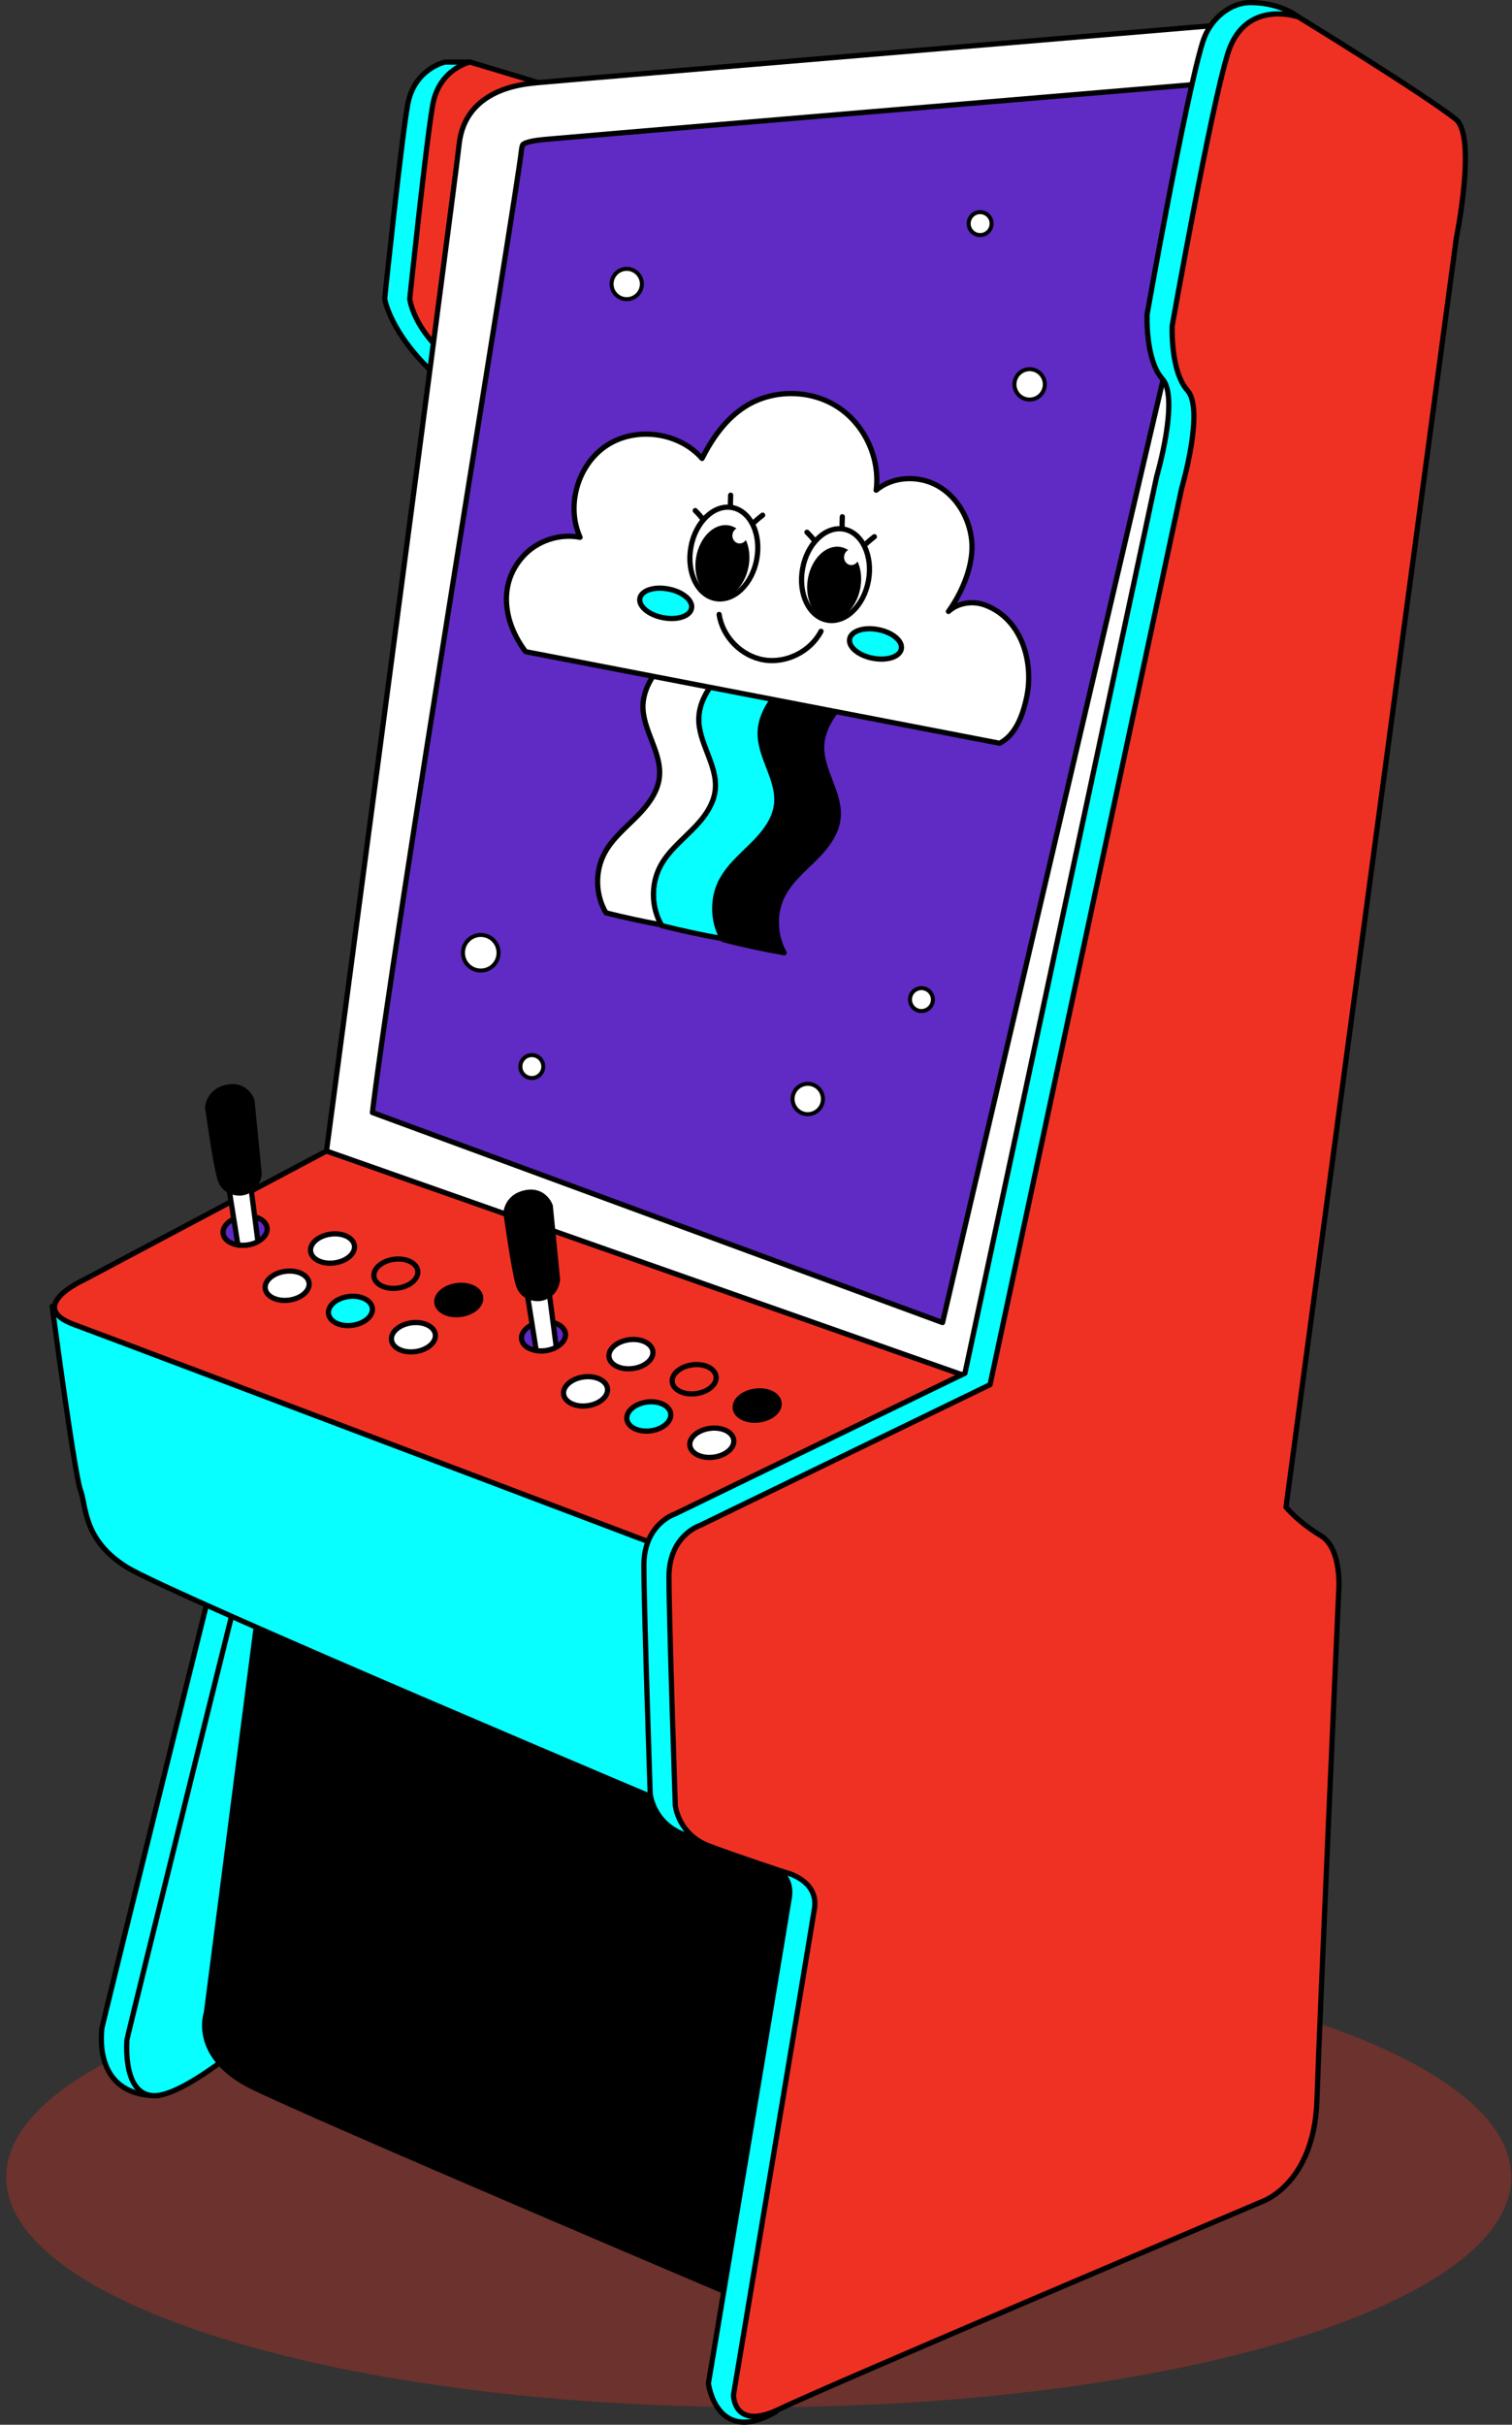 <?xml version="1.0" encoding="UTF-8"?> <svg xmlns="http://www.w3.org/2000/svg" width="151" height="242" viewBox="0 0 151 242" fill="none"><rect x="0" y="0" width="151" height="242" fill="#333333" stroke="none"/> <g clip-path="url(#clip0_167_325676)"> <path opacity="0.3" d="M75.772 240.247C34.264 240.247 0.615 229.965 0.615 217.281C0.615 204.598 34.264 194.315 75.772 194.315C117.28 194.315 150.929 204.598 150.929 217.281C150.929 229.965 117.28 240.247 75.772 240.247Z" fill="#EF3124"></path> <path d="M51.847 8.421L46.932 6.195H44.426C44.426 6.195 41.368 6.868 40.72 10.414C40.072 13.96 38.415 29.817 38.415 29.817C38.415 29.817 38.951 33.299 43.538 37.47C46.596 40.256 51.847 8.421 51.847 8.421Z" fill="#07FFFF" stroke="black" stroke-width="0.52" stroke-linecap="round" stroke-linejoin="round"></path> <path d="M54.352 8.421L46.932 6.195C46.932 6.195 43.874 6.868 43.226 10.414C42.577 13.96 40.92 29.817 40.92 29.817C40.92 29.817 41.184 32.435 44.25 35.221C47.308 38.006 54.36 8.429 54.36 8.429L54.352 8.421Z" fill="#EF3124" stroke="black" stroke-width="0.52" stroke-linecap="round" stroke-linejoin="round"></path> <path d="M23.366 149.097C23.366 149.097 10.167 202.16 10.167 202.48C10.167 202.801 9.254 208.972 15.434 209.156C18.62 209.252 23.439 201.544 23.439 201.544L28.033 149.097H23.358H23.366Z" fill="#07FFFF" stroke="black" stroke-width="0.52" stroke-linecap="round" stroke-linejoin="round"></path> <path d="M25.871 150.233C25.871 150.233 12.671 203.297 12.671 203.617C12.671 203.937 12.247 209.156 15.433 209.156C18.619 209.156 25.943 202.689 25.943 202.689L30.538 150.241H25.863L25.871 150.233Z" fill="#07FFFF" stroke="black" stroke-width="0.52" stroke-linecap="round" stroke-linejoin="round"></path> <path d="M27.016 151.313L20.613 200.879C20.613 200.879 19.084 205.178 25.039 208.187C30.683 211.037 75.493 230.024 75.493 230.024L84.274 180.635L27.016 151.313Z" fill="black" stroke="black" stroke-width="0.52" stroke-linecap="round" stroke-linejoin="round"></path> <path d="M5.21 130.381C5.21 130.381 7.46 147.279 8.044 148.76C8.628 150.241 8.236 153.723 12.759 156.468C17.29 159.214 68.136 180.635 68.136 180.635L71.346 146.871L5.202 130.381H5.21Z" fill="#07FFFF" stroke="black" stroke-width="0.52" stroke-linecap="round" stroke-linejoin="round"></path> <path d="M32.603 114.876L8.365 127.74C8.365 127.74 2.498 130.389 7.388 132.19C13.24 134.352 69.69 155.732 69.69 155.732L102.821 135.816L32.596 114.876H32.603Z" fill="#EF3124" stroke="black" stroke-width="0.52" stroke-linecap="round" stroke-linejoin="round"></path> <path d="M124.682 2.257C124.682 2.257 55.049 8.108 53.672 8.252C52.295 8.388 46.468 8.813 45.852 14.392C45.235 19.971 32.604 114.876 32.604 114.876L98.875 138.186L128.637 25.543L124.682 2.257Z" fill="white" stroke="black" stroke-width="0.52" stroke-linecap="round" stroke-linejoin="round"></path> <path d="M37.191 111.034C39.368 93.039 51.535 19.892 52.08 14.961C52.12 14.568 52.216 14.432 52.216 14.432C52.264 14.376 52.608 14.088 54.217 13.936L54.353 13.92C55.738 13.784 94.641 10.51 119.392 8.429L119.344 24.254L94.129 131.998L37.191 111.034Z" fill="#5F2BC4" stroke="black" stroke-width="0.52" stroke-linecap="round" stroke-linejoin="round"></path> <path d="M129.693 1.705C129.693 1.705 127.932 0.248 124.858 0.256C122.961 0.256 120.864 1.769 120.103 4.218C118.382 9.79 114.556 31.378 114.556 31.378C114.556 31.378 114.364 35.901 116.085 37.822C117.806 39.735 115.509 47.572 115.509 47.572L96.369 137.049L67.392 151.106C67.392 151.106 64.302 152.098 64.302 156.229C64.302 160.359 64.934 179.034 64.934 179.034C64.934 179.034 65.207 181.924 68.296 183.085C71.386 184.245 75.925 185.726 75.925 185.726C75.925 185.726 79.287 186.471 78.831 189.36C78.374 192.25 70.746 237.869 70.746 237.869C70.746 237.869 71.522 244.073 77.374 240.767C79.727 239.438 80.656 224.565 90.206 214.447C98.883 205.266 144.198 13.047 141.204 10.326C138.218 7.604 129.693 1.705 129.693 1.705Z" fill="#07FFFF" stroke="black" stroke-width="0.52" stroke-linecap="round" stroke-linejoin="round"></path> <path d="M129.693 1.705C129.693 1.705 124.338 -0.208 122.609 5.363C120.888 10.934 117.062 32.523 117.062 32.523C117.062 32.523 116.869 37.046 118.59 38.967C120.311 40.88 118.014 48.717 118.014 48.717L98.875 138.194L69.897 152.25C69.897 152.25 66.808 153.243 66.808 157.373C66.808 161.504 67.44 180.179 67.44 180.179C67.44 180.179 67.712 183.069 70.802 184.229C73.892 185.39 78.43 186.871 78.43 186.871C78.43 186.871 81.793 187.615 81.336 190.505C80.88 193.395 73.251 239.014 73.251 239.014C73.251 239.014 73.228 242.688 77.886 240.415C82.473 238.182 126.051 219.723 126.051 219.723C126.051 219.723 131.246 217.97 131.518 209.621C131.79 201.272 133.687 158.966 133.687 158.966C133.687 158.966 134.12 154.572 131.878 153.243C129.637 151.906 128.428 150.417 128.428 150.417L145.438 23.774C145.438 23.774 147.52 13.576 145.374 11.887C142.076 9.293 129.693 1.705 129.693 1.705Z" fill="#EF3124" stroke="black" stroke-width="0.52" stroke-linecap="round" stroke-linejoin="round"></path> <path d="M26.672 122.537C26.744 123.057 26.368 123.578 25.759 123.906C25.455 124.082 25.079 124.202 24.663 124.258C24.343 124.298 24.038 124.29 23.758 124.25C22.958 124.13 22.365 123.698 22.285 123.105C22.213 122.545 22.645 121.985 23.35 121.656C23.63 121.52 23.95 121.424 24.294 121.384C24.711 121.328 25.095 121.352 25.439 121.448C26.111 121.608 26.6 122.017 26.672 122.537Z" fill="#5F2BC4" stroke="black" stroke-width="0.52" stroke-linecap="round" stroke-linejoin="round"></path> <path d="M30.867 128.036C30.971 128.829 30.074 129.597 28.866 129.757C27.657 129.917 26.592 129.397 26.488 128.604C26.384 127.812 27.281 127.044 28.489 126.883C29.698 126.723 30.763 127.244 30.867 128.036Z" fill="white" stroke="black" stroke-width="0.52" stroke-linecap="round" stroke-linejoin="round"></path> <path d="M37.183 130.55C37.287 131.342 36.391 132.111 35.182 132.271C33.973 132.431 32.909 131.911 32.805 131.118C32.7 130.326 33.597 129.557 34.806 129.397C36.014 129.237 37.079 129.757 37.183 130.55Z" fill="#07FFFF" stroke="black" stroke-width="0.52" stroke-linecap="round" stroke-linejoin="round"></path> <path d="M43.474 133.175C43.578 133.967 42.682 134.736 41.473 134.896C40.264 135.056 39.2 134.536 39.096 133.743C38.992 132.951 39.888 132.182 41.097 132.022C42.306 131.862 43.37 132.382 43.474 133.175Z" fill="white" stroke="black" stroke-width="0.52" stroke-linecap="round" stroke-linejoin="round"></path> <path d="M35.398 124.322C35.502 125.115 34.606 125.883 33.397 126.043C32.188 126.203 31.123 125.683 31.019 124.891C30.915 124.098 31.812 123.33 33.021 123.17C34.229 123.009 35.294 123.53 35.398 124.322Z" fill="white" stroke="black" stroke-width="0.52" stroke-linecap="round" stroke-linejoin="round"></path> <path d="M41.722 126.836C41.826 127.628 40.93 128.397 39.721 128.557C38.512 128.717 37.448 128.197 37.344 127.404C37.24 126.612 38.136 125.843 39.345 125.683C40.554 125.523 41.618 126.043 41.722 126.836Z" fill="#EF3124" stroke="black" stroke-width="0.52" stroke-linecap="round" stroke-linejoin="round"></path> <path d="M48.005 129.461C48.109 130.253 47.213 131.022 46.004 131.182C44.795 131.342 43.731 130.822 43.627 130.029C43.523 129.237 44.419 128.468 45.628 128.308C46.837 128.148 47.901 128.668 48.005 129.461Z" fill="black" stroke="black" stroke-width="0.52" stroke-linecap="round" stroke-linejoin="round"></path> <path d="M24.751 116.149L25.76 123.906C25.456 124.082 25.079 124.202 24.663 124.258C24.343 124.298 24.039 124.29 23.759 124.25L23.35 121.665L22.518 116.446L24.751 116.157V116.149Z" fill="white" stroke="black" stroke-width="0.52" stroke-linecap="round" stroke-linejoin="round"></path> <path d="M24.087 119.063C24.087 119.063 22.43 119.247 21.958 117.63C21.485 116.005 20.741 110.506 20.741 110.506C20.741 110.506 20.821 108.881 22.702 108.505C24.583 108.129 25.16 109.818 25.16 109.818L25.88 117.126C25.88 117.126 25.832 118.823 24.087 119.063Z" fill="black" stroke="black" stroke-width="0.52" stroke-linecap="round" stroke-linejoin="round"></path> <path d="M56.474 133.078C56.546 133.598 56.169 134.118 55.561 134.447C55.257 134.623 54.881 134.743 54.464 134.799C54.144 134.839 53.84 134.831 53.56 134.791C52.759 134.671 52.167 134.238 52.087 133.654C52.015 133.094 52.447 132.533 53.152 132.205C53.432 132.069 53.752 131.973 54.096 131.933C54.513 131.877 54.897 131.901 55.241 131.997C55.913 132.157 56.402 132.565 56.474 133.086V133.078Z" fill="#5F2BC4" stroke="black" stroke-width="0.52" stroke-linecap="round" stroke-linejoin="round"></path> <path d="M60.668 138.577C60.772 139.37 59.875 140.138 58.666 140.298C57.458 140.458 56.393 139.938 56.289 139.145C56.185 138.353 57.081 137.585 58.29 137.424C59.499 137.264 60.563 137.785 60.668 138.577Z" fill="white" stroke="black" stroke-width="0.52" stroke-linecap="round" stroke-linejoin="round"></path> <path d="M66.984 141.083C67.088 141.875 66.192 142.644 64.983 142.804C63.774 142.964 62.709 142.444 62.605 141.651C62.501 140.859 63.398 140.09 64.607 139.93C65.815 139.77 66.88 140.291 66.984 141.083Z" fill="#07FFFF" stroke="black" stroke-width="0.52" stroke-linecap="round" stroke-linejoin="round"></path> <path d="M73.275 143.708C73.379 144.5 72.483 145.269 71.274 145.429C70.065 145.589 69 145.069 68.896 144.276C68.792 143.484 69.689 142.715 70.898 142.555C72.106 142.395 73.171 142.916 73.275 143.708Z" fill="white" stroke="black" stroke-width="0.52" stroke-linecap="round" stroke-linejoin="round"></path> <path d="M65.199 134.863C65.303 135.656 64.406 136.424 63.198 136.584C61.989 136.744 60.924 136.224 60.82 135.432C60.716 134.639 61.613 133.871 62.821 133.711C64.03 133.551 65.095 134.071 65.199 134.863Z" fill="white" stroke="black" stroke-width="0.52" stroke-linecap="round" stroke-linejoin="round"></path> <path d="M71.514 137.369C71.618 138.162 70.722 138.93 69.513 139.09C68.304 139.25 67.24 138.73 67.136 137.937C67.032 137.145 67.928 136.377 69.137 136.216C70.346 136.056 71.41 136.577 71.514 137.369Z" fill="#EF3124" stroke="black" stroke-width="0.52" stroke-linecap="round" stroke-linejoin="round"></path> <path d="M77.806 139.994C77.91 140.787 77.014 141.555 75.805 141.715C74.596 141.875 73.532 141.355 73.428 140.562C73.324 139.77 74.22 139.002 75.429 138.841C76.638 138.681 77.702 139.202 77.806 139.994Z" fill="black" stroke="black" stroke-width="0.52" stroke-linecap="round" stroke-linejoin="round"></path> <path d="M54.544 126.69L55.553 134.447C55.249 134.623 54.872 134.743 54.456 134.799C54.136 134.839 53.832 134.831 53.551 134.791L53.143 132.206L52.311 126.987L54.544 126.698V126.69Z" fill="white" stroke="black" stroke-width="0.52" stroke-linecap="round" stroke-linejoin="round"></path> <path d="M53.88 129.596C53.88 129.596 52.223 129.78 51.751 128.163C51.278 126.539 50.534 121.039 50.534 121.039C50.534 121.039 50.614 119.414 52.495 119.038C54.376 118.662 54.952 120.351 54.952 120.351L55.673 127.659C55.673 127.659 55.625 129.356 53.88 129.596Z" fill="black" stroke="black" stroke-width="0.52" stroke-linecap="round" stroke-linejoin="round"></path> <path d="M84.227 70.137C83.074 71.33 82.114 72.819 82.058 74.46C81.993 76.421 83.226 78.238 83.602 80.135C83.715 80.64 83.754 81.144 83.698 81.664C83.602 82.585 83.194 83.425 82.65 84.186C82.274 84.722 81.817 85.21 81.353 85.675C80.232 86.787 78.984 87.828 78.231 89.221C77.847 89.933 77.623 90.718 77.551 91.526C77.551 91.606 77.543 91.694 77.535 91.774C77.535 91.878 77.535 91.99 77.535 92.087C77.535 92.375 77.559 92.663 77.591 92.935C77.631 93.223 77.687 93.503 77.767 93.775C77.823 93.952 77.879 94.136 77.943 94.312C77.975 94.384 77.999 94.448 78.023 94.52C78.071 94.624 78.119 94.728 78.175 94.832C78.223 94.92 78.263 95 78.311 95.088C76.27 94.728 74.245 94.296 72.244 93.784C72.228 93.743 72.196 93.712 72.18 93.68C72.091 93.519 72.004 93.359 71.939 93.191C71.179 91.494 71.235 89.453 72.116 87.812C72.86 86.427 74.117 85.386 75.229 84.266C76.35 83.153 77.407 81.816 77.575 80.248C77.839 77.774 75.846 75.525 75.934 73.043C75.998 71.226 77.175 69.593 78.487 68.336C78.719 68.112 78.96 67.896 79.2 67.696C79.88 67.128 80.769 66.847 81.713 66.743C82.93 66.607 84.243 66.783 85.323 67.048C86.212 67.264 87.076 67.648 87.837 68.152C87.717 68.152 87.597 68.168 87.485 68.2C87.148 68.256 86.82 68.336 86.508 68.44C86.492 68.448 86.476 68.456 86.46 68.464C86.364 68.504 86.268 68.544 86.18 68.585C86.084 68.632 85.98 68.681 85.884 68.729C85.692 68.841 85.499 68.953 85.339 69.097C84.963 69.409 84.595 69.753 84.243 70.121L84.227 70.137Z" fill="black" stroke="black" stroke-width="0.52" stroke-linecap="round" stroke-linejoin="round"></path> <path d="M72.1 87.812C72.844 86.427 74.101 85.386 75.213 84.266C76.334 83.153 77.391 81.816 77.559 80.247C77.823 77.774 75.83 75.525 75.918 73.043C75.982 71.226 77.159 69.593 78.471 68.336C78.704 68.112 78.944 67.896 79.184 67.696C79.864 67.128 80.753 66.847 81.697 66.743C80.937 66.231 80.072 65.871 79.176 65.639C78.191 65.391 77.007 65.231 75.878 65.302C74.813 65.374 73.805 65.647 73.044 66.279C71.475 67.592 69.85 69.481 69.77 71.626C69.682 74.108 71.675 76.357 71.411 78.831C71.243 80.4 70.186 81.728 69.066 82.849C67.945 83.962 66.696 85.002 65.952 86.395C64.975 88.204 65.007 90.517 66.032 92.303C66.048 92.327 66.064 92.351 66.072 92.375C68.081 92.887 70.106 93.319 72.148 93.679C72.059 93.519 71.972 93.359 71.907 93.191C71.147 91.494 71.203 89.453 72.084 87.812H72.1Z" fill="#07FFFF" stroke="black" stroke-width="0.52" stroke-linecap="round" stroke-linejoin="round"></path> <path d="M65.967 86.403C66.712 85.018 67.968 83.978 69.081 82.857C70.202 81.745 71.258 80.408 71.427 78.839C71.691 76.365 69.698 74.116 69.785 71.635C69.866 69.489 71.49 67.6 73.059 66.287C73.812 65.663 74.812 65.383 75.869 65.311C75.173 64.886 74.404 64.558 73.612 64.366C71.691 63.886 69.033 63.718 67.488 65.007C65.919 66.319 64.294 68.216 64.214 70.354C64.126 72.835 66.119 75.085 65.855 77.558C65.687 79.127 64.63 80.456 63.51 81.576C62.389 82.697 61.14 83.73 60.388 85.123C59.403 86.956 59.451 89.309 60.516 91.102C62.341 91.566 64.182 91.959 66.039 92.303C65.023 90.526 64.991 88.212 65.967 86.403Z" fill="white" stroke="black" stroke-width="0.52" stroke-linecap="round" stroke-linejoin="round"></path> <path d="M52.495 65.039L99.835 74.18C99.835 74.18 99.907 74.148 99.939 74.124C100.892 73.58 101.5 72.659 101.925 71.627C102.189 70.986 102.373 70.306 102.517 69.641C103.27 66.207 102.109 61.797 98.395 60.396C97.17 59.932 95.681 60.14 94.72 61.028C96.121 59.083 97.298 56.297 97.034 53.88C96.794 51.695 95.577 49.59 93.672 48.501C91.767 47.42 89.181 47.508 87.5 48.925C87.916 45.707 86.331 42.313 83.594 40.576C80.856 38.839 77.11 38.847 74.38 40.6C72.483 41.817 71.13 43.738 70.114 45.755C67.816 43.138 63.55 42.545 60.628 44.434C57.706 46.324 56.498 50.454 57.931 53.624C55.865 53.224 53.616 53.976 52.215 55.545C49.654 58.411 50.366 62.237 52.487 65.031L52.495 65.039Z" fill="white" stroke="black" stroke-width="0.52" stroke-linecap="round" stroke-linejoin="round"></path> <path d="M69.432 50.958C69.768 51.286 70.073 51.638 70.345 52.023" stroke="black" stroke-width="0.52" stroke-linecap="round" stroke-linejoin="round"></path> <path d="M72.97 49.421C72.946 49.901 72.938 50.382 72.954 50.854" stroke="black" stroke-width="0.52" stroke-linecap="round" stroke-linejoin="round"></path> <path d="M74.955 52.471C75.332 52.094 75.74 51.742 76.164 51.414" stroke="black" stroke-width="0.52" stroke-linecap="round" stroke-linejoin="round"></path> <path d="M75.579 55.785C75.131 58.29 73.29 60.059 71.473 59.739C69.656 59.411 68.543 57.114 68.999 54.608C69.448 52.102 71.289 50.334 73.106 50.654C74.923 50.982 76.036 53.279 75.579 55.785Z" fill="white" stroke="black" stroke-width="0.52" stroke-linecap="round" stroke-linejoin="round"></path> <path d="M74.763 56.522C74.403 58.515 72.946 59.923 71.497 59.659C70.048 59.403 69.168 57.57 69.528 55.577C69.888 53.584 71.345 52.175 72.794 52.439C74.243 52.695 75.123 54.528 74.763 56.522Z" fill="black"></path> <path d="M74.619 53.575C74.539 54.007 74.147 54.303 73.746 54.231C73.346 54.159 73.074 53.743 73.154 53.311C73.234 52.879 73.626 52.582 74.026 52.654C74.427 52.726 74.699 53.143 74.619 53.575Z" fill="white"></path> <path d="M80.591 53.12C80.928 53.448 81.232 53.8 81.504 54.185" stroke="black" stroke-width="0.52" stroke-linecap="round" stroke-linejoin="round"></path> <path d="M84.121 51.575C84.097 52.056 84.089 52.536 84.105 53.008" stroke="black" stroke-width="0.52" stroke-linecap="round" stroke-linejoin="round"></path> <path d="M86.115 54.625C86.491 54.249 86.899 53.897 87.323 53.568" stroke="black" stroke-width="0.52" stroke-linecap="round" stroke-linejoin="round"></path> <path d="M86.731 57.939C86.282 60.444 84.441 62.214 82.624 61.893C80.807 61.565 79.695 59.268 80.151 56.762C80.599 54.257 82.44 52.488 84.257 52.808C86.074 53.136 87.187 55.434 86.731 57.947V57.939Z" fill="white" stroke="black" stroke-width="0.52" stroke-linecap="round" stroke-linejoin="round"></path> <path d="M85.922 58.676C85.562 60.669 84.105 62.078 82.656 61.814C81.207 61.557 80.327 59.724 80.687 57.731C81.047 55.738 82.504 54.329 83.953 54.593C85.402 54.849 86.282 56.683 85.922 58.676Z" fill="black"></path> <path d="M85.77 55.729C85.69 56.161 85.298 56.458 84.897 56.386C84.497 56.313 84.225 55.897 84.305 55.465C84.385 55.033 84.777 54.737 85.177 54.809C85.586 54.881 85.85 55.297 85.77 55.729Z" fill="white"></path> <path d="M71.818 61.324C72.154 63.574 74.052 65.495 76.293 65.863C78.534 66.231 80.944 65.022 81.992 63.005" stroke="black" stroke-width="0.52" stroke-linecap="round" stroke-linejoin="round"></path> <path d="M69.065 60.716C68.913 61.508 67.632 61.924 66.207 61.644C64.783 61.372 63.75 60.508 63.902 59.715C64.054 58.923 65.335 58.506 66.76 58.787C68.185 59.059 69.217 59.923 69.065 60.716Z" fill="#07FFFF" stroke="black" stroke-width="0.52" stroke-linecap="round" stroke-linejoin="round"></path> <path d="M90.013 64.766C89.861 65.559 88.581 65.975 87.156 65.695C85.731 65.423 84.698 64.558 84.85 63.766C85.002 62.973 86.283 62.557 87.708 62.837C89.133 63.109 90.166 63.974 90.013 64.766Z" fill="#07FFFF" stroke="black" stroke-width="0.52" stroke-linecap="round" stroke-linejoin="round"></path> <path d="M96.739 22.317C96.739 22.949 97.251 23.461 97.884 23.461C98.516 23.461 99.028 22.949 99.028 22.317C99.028 21.684 98.516 21.172 97.884 21.172C97.251 21.172 96.739 21.684 96.739 22.317Z" fill="white" stroke="black" stroke-width="0.4" stroke-linecap="round" stroke-linejoin="round"></path> <path d="M90.959 100.178C91.191 100.763 91.847 101.059 92.439 100.827C93.024 100.595 93.32 99.938 93.088 99.346C92.856 98.761 92.199 98.465 91.607 98.697C91.014 98.93 90.726 99.586 90.959 100.178Z" fill="white" stroke="black" stroke-width="0.4" stroke-linecap="round" stroke-linejoin="round"></path> <path d="M51.968 106.446C51.968 107.079 52.48 107.591 53.112 107.591C53.745 107.591 54.257 107.079 54.257 106.446C54.257 105.814 53.745 105.302 53.112 105.302C52.48 105.302 51.968 105.814 51.968 106.446Z" fill="white" stroke="black" stroke-width="0.4" stroke-linecap="round" stroke-linejoin="round"></path> <path d="M46.236 95.088C46.236 96.072 47.028 96.865 48.013 96.865C48.998 96.865 49.79 96.072 49.79 95.088C49.79 94.103 48.998 93.311 48.013 93.311C47.028 93.311 46.236 94.103 46.236 95.088Z" fill="white" stroke="black" stroke-width="0.4" stroke-linecap="round" stroke-linejoin="round"></path> <path d="M61.077 28.344C61.077 29.184 61.757 29.857 62.59 29.857C63.422 29.857 64.103 29.176 64.103 28.344C64.103 27.512 63.422 26.831 62.59 26.831C61.757 26.831 61.077 27.512 61.077 28.344Z" fill="white" stroke="black" stroke-width="0.4" stroke-linecap="round" stroke-linejoin="round"></path> <path d="M79.256 110.232C79.56 111.017 80.44 111.401 81.217 111.097C82.001 110.793 82.386 109.912 82.081 109.136C81.777 108.351 80.897 107.967 80.12 108.271C79.336 108.575 78.951 109.456 79.256 110.232Z" fill="white" stroke="black" stroke-width="0.4" stroke-linecap="round" stroke-linejoin="round"></path> <path d="M101.413 38.91C101.717 39.694 102.598 40.079 103.374 39.775C104.159 39.47 104.543 38.59 104.239 37.813C103.934 37.029 103.054 36.645 102.277 36.949C101.501 37.253 101.109 38.134 101.413 38.91Z" fill="white" stroke="black" stroke-width="0.4" stroke-linecap="round" stroke-linejoin="round"></path> </g> <defs> <clipPath id="clip0_167_325676"> <rect width="150.305" height="242" fill="white" transform="matrix(-1 0 0 1 150.929 0)"></rect> </clipPath> </defs> </svg> 